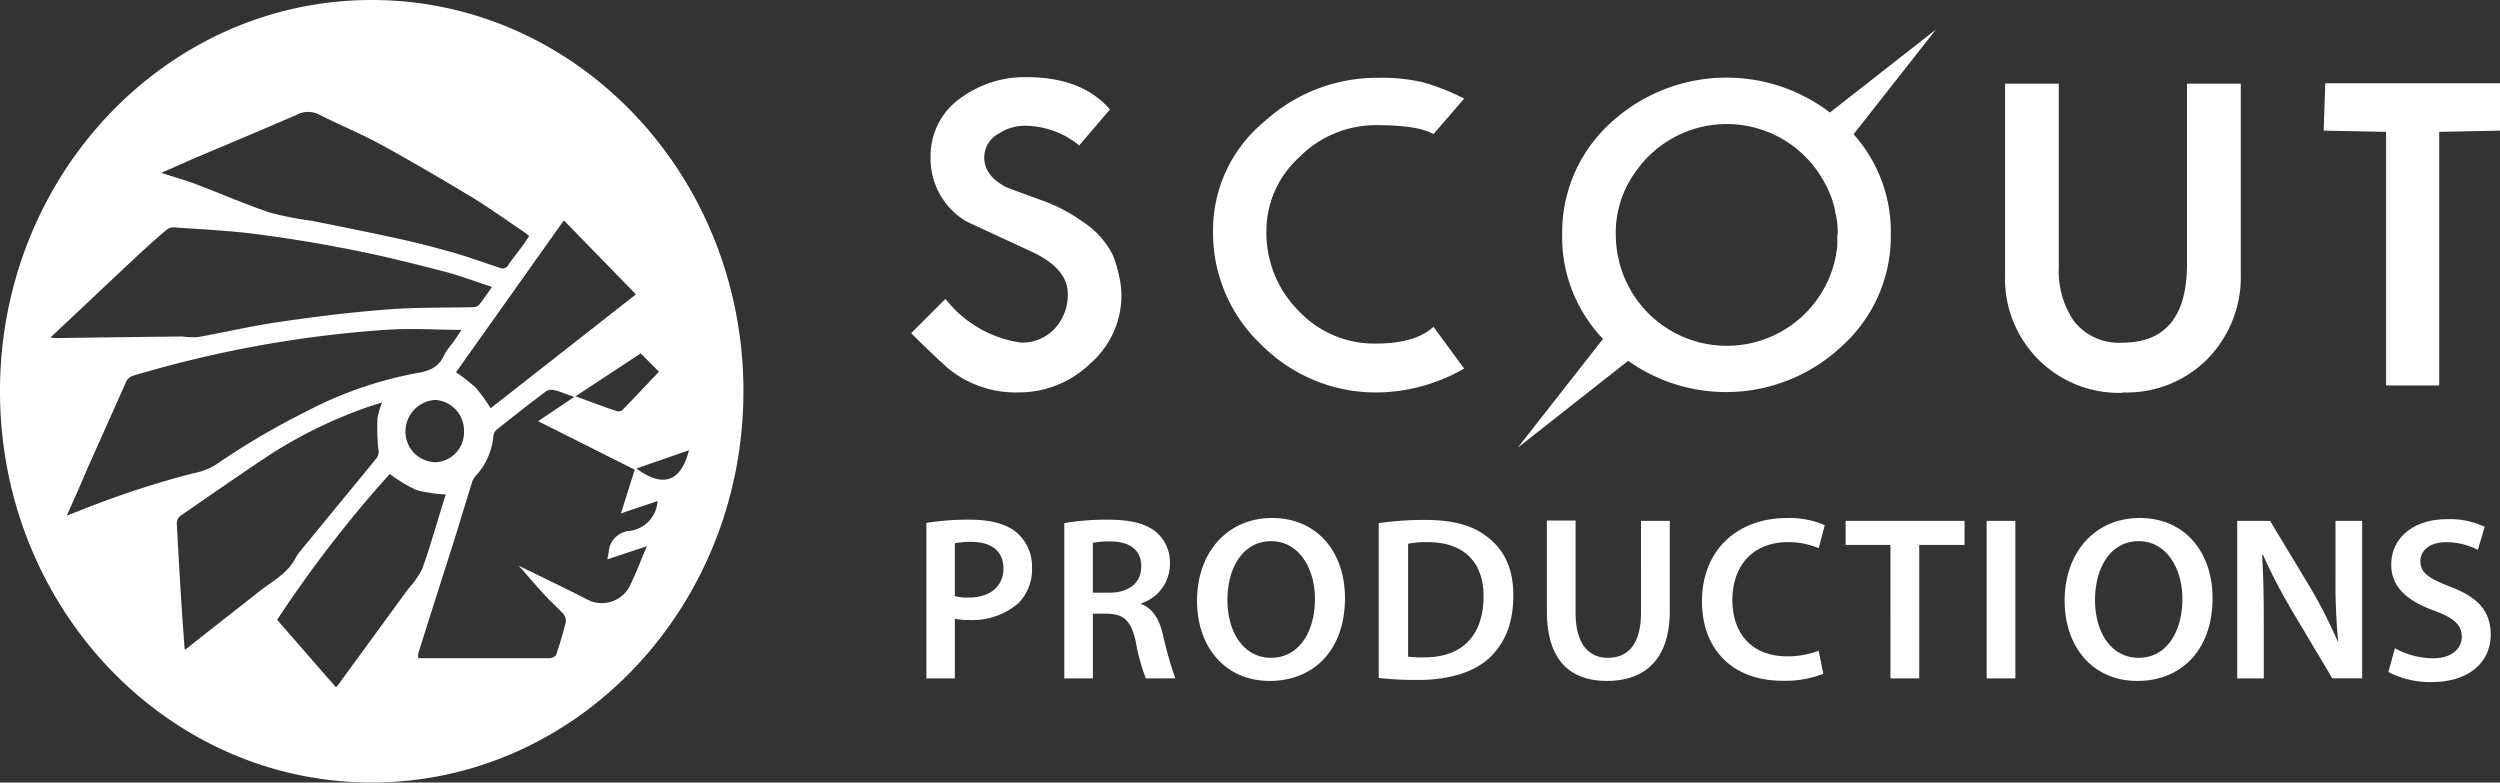 <svg xmlns="http://www.w3.org/2000/svg" width="400" height="125.209" viewBox="0 0 400 125.209">
  <rect x="0" y="0" width="400" height="125.209" fill="#333333" stroke="none"/>
  <g id="LOGO" transform="translate(14 0)">
    <path id="SCOUT_PRODUCTIONS" data-name="SCOUT PRODUCTIONS" d="M0,62.6C0,28.028,26.628,0,59.474,0s59.474,28.028,59.474,62.6-26.628,62.6-59.474,62.6S0,97.18,0,62.6ZM44.341,99.17l9.41,10.795c.208-.231.319-.336.4-.453L65.3,94.243a14.42,14.42,0,0,0,2.248-3.192c1.4-3.933,2.543-8.069,3.771-11.947a22.722,22.722,0,0,1-4.68-.686,24.452,24.452,0,0,1-4.274-2.586A194.892,194.892,0,0,0,44.341,99.17ZM87.38,62.6c-2.689,2.005-5.306,4.072-7.921,6.155a1.586,1.586,0,0,0-.517,1.008,10.843,10.843,0,0,1-2.9,6.464,2.489,2.489,0,0,0-.515.944c-1.045,3.322-2.028,6.647-3.072,9.955-1.842,5.767-3.7,11.6-5.528,17.4a2.824,2.824,0,0,0,0,.789H87.9c.381,0,.983-.258,1.08-.542.591-1.708,1.094-3.427,1.535-5.172a1.629,1.629,0,0,0-.319-1.292c-.933-1.061-2.026-1.98-2.984-3.039C85.772,93.726,84.421,92.1,83,90.507l.3.155c3.686,1.811,7.369,3.556,11.055,5.456a5.054,5.054,0,0,0,6.276-2.095c1.045-2.069,1.867-4.267,2.876-6.633L97.171,89.5l.208-1.086a3.661,3.661,0,0,1,3.256-3.464v.012a5.136,5.136,0,0,0,4.581-4.8l-5.86,1.978,2.2-6.994L86.1,67.388l5.784-3.878c-1.214-.427-2.174-.828-3.181-1.086a1.761,1.761,0,0,0-1.327.181Zm-27.686,2.25-.614.194a73.492,73.492,0,0,0-15.526,7.472c-4.912,3.233-9.825,6.672-14.739,10.06a1.585,1.585,0,0,0-.528,1.189c.233,4.486.5,9.025.787,13.536.134,2.186.319,4.358.478,6.711.3-.245.528-.414.75-.581,3.6-2.872,7.21-5.664,10.808-8.508,2.2-1.822,4.816-2.986,6.215-5.7a7.016,7.016,0,0,1,.824-1.175q6.041-7.359,12.062-14.688a1.721,1.721,0,0,0,.332-1.475,32.484,32.484,0,0,1-.148-4.9,11.511,11.511,0,0,1,.748-2.586Zm2-12.075a184.956,184.956,0,0,0-20.636,2.584A187.737,187.737,0,0,0,21.31,60.11,1.841,1.841,0,0,0,20.082,61.3c-2,4.5-4.03,9.025-6.042,13.55-1.057,2.483-2.126,4.9-3.353,7.655l2.666-1.047A147.919,147.919,0,0,1,30.867,75.74a11.164,11.164,0,0,0,3.524-1.292,121.3,121.3,0,0,1,14.838-8.728,62.292,62.292,0,0,1,17.2-5.974c2.015-.322,3.746-.826,4.667-3.011A11.212,11.212,0,0,1,72.42,54.9c.517-.736,1.006-1.5,1.413-2.12-2.7,0-5.41-.133-8.1-.133C64.38,52.646,63.036,52.679,61.7,52.779Zm40.166,22.173.012.039c3.575,2.652,6.9,2.806,8.364-2.947ZM64.878,68.993a4.88,4.88,0,0,0,4.791,4.964,4.779,4.779,0,0,0,4.57-4.964,4.9,4.9,0,0,0-4.533-5A5.044,5.044,0,0,0,64.878,68.993Zm27.208-5.586c2.283.839,4.4,1.628,6.522,2.353a1.067,1.067,0,0,0,.944-.13c1.966-2,3.894-4.072,5.885-6.153l-2.924-2.936ZM72.96,59.566a27.371,27.371,0,0,1,3.194,2.5A26.138,26.138,0,0,1,78.5,65.321L101.752,47.1,90.219,35.258ZM26.8,36.655c-1.5,1.228-2.973,2.586-4.408,3.878l-8.6,8.083-5.735,5.4.762.078q10.145-.143,20.3-.258a15.269,15.269,0,0,0,2.456.117c4.263-.764,8.562-1.772,12.862-2.405,5.6-.828,11.214-1.539,16.839-1.978,4.791-.425,9.606-.3,14.4-.425a1.363,1.363,0,0,0,.946-.336c.725-.894,1.352-1.85,2.1-2.9-2.7-.88-5.158-1.811-7.614-2.458C66.315,42.216,61.512,41,56.6,40.03q-7.822-1.565-15.685-2.586c-4.323-.556-8.7-.75-13.045-1.061a1.555,1.555,0,0,0-1.069.272ZM47.461,18.372c-5.539,2.419-11.1,4.719-16.668,7.086l-5,2.2c2.052.661,3.808,1.152,5.5,1.786,3.993,1.512,7.91,3.231,11.951,4.589a52.724,52.724,0,0,0,6.621,1.294c4.655.931,9.322,1.861,13.966,2.883,3.021.659,5.982,1.434,8.967,2.289,2.4.7,4.766,1.564,7.148,2.353a1.07,1.07,0,0,0,1.426-.53c.736-1.061,1.56-2.056,2.308-3.091.344-.464.639-.956.983-1.461-.344-.284-.589-.492-.847-.672-2.825-1.9-5.6-3.9-8.5-5.662-4.791-2.872-9.544-5.664-14.457-8.353-3.169-1.708-6.5-3.091-9.716-4.708a3.871,3.871,0,0,0-3.684,0Zm334.68,89.15,1.043-3.808a12.658,12.658,0,0,0,6.142,1.609c2.912,0,4.558-1.535,4.558-3.439s-1.278-3.035-4.447-4.189c-4.189-1.535-6.841-3.686-6.841-7.369,0-4.152,3.439-7.259,8.93-7.259a13.054,13.054,0,0,1,6.019,1.228l-1.082,3.684a11.044,11.044,0,0,0-5.048-1.228c-2.924,0-4.152,1.535-4.152,3.035,0,1.89,1.412,2.788,4.778,4.09,4.373,1.646,6.462,3.857,6.474,7.665,0,4.078-3.058,7.591-9.532,7.591l-.223,0A14.412,14.412,0,0,1,382.141,107.522Zm-51.8-11.4c0-7.776,4.9-13.241,12-13.241,7.333,0,11.667,5.576,11.667,12.8,0,8.452-5.121,13.266-12.036,13.266C334.827,108.947,330.343,103.493,330.343,96.123Zm4.863-.111c0,5.158,2.58,9.237,6.991,9.237,4.445,0,6.989-4.152,6.989-9.421,0-4.754-2.458-9.237-6.989-9.237S335.206,90.854,335.206,96.013ZM247.5,97.769V83.287h4.593V98.028c0,4.937,2.052,7.222,5.16,7.222,3.328,0,5.306-2.31,5.306-7.222V83.337h4.607V97.732c0,7.776-4,11.214-10.06,11.214C251.268,108.947,247.5,105.7,247.5,97.769Zm-55.973-1.646c0-7.776,4.9-13.241,12-13.241,7.332,0,11.669,5.576,11.669,12.8,0,8.452-5.121,13.266-12.038,13.266C196.008,108.947,191.524,103.493,191.524,96.123Zm4.865-.111c0,5.158,2.58,9.237,6.989,9.237,4.447,0,7.014-4.152,7.014-9.421,0-4.754-2.481-9.237-7.014-9.237S196.389,90.854,196.389,96.013Zm88.795,12.909c-7.958,0-12.872-5.011-12.872-12.712,0-8.3,5.809-13.315,13.511-13.315a14.172,14.172,0,0,1,6.141,1.131l-.971,3.684a12.57,12.57,0,0,0-4.912-.97c-5.123,0-8.832,3.217-8.906,9.188,0,5.576,3.219,9.089,8.8,9.089a14.148,14.148,0,0,0,5.011-.9l.736,3.686a16.562,16.562,0,0,1-6,1.126Q285.451,108.93,285.184,108.921Zm-64.592-.455V83.7a52.529,52.529,0,0,1,7.369-.515c4.715,0,7.935.969,10.243,2.91,2.469,1.953,3.967,4.974,3.919,9.237,0,4.533-1.424,7.739-3.93,10.023s-6.485,3.439-11.4,3.439h-.34A51.666,51.666,0,0,1,220.592,108.467ZM225.3,87v18.067a17.377,17.377,0,0,0,2.543.111c5.92.037,9.47-3.291,9.53-9.691.037-5.528-3.169-8.745-8.93-8.745q-.169,0-.338,0A15.072,15.072,0,0,0,225.3,87Zm132.648,21.543v-25.2h5.269l6.509,10.808a78.114,78.114,0,0,1,4.3,8.452h.074a100.889,100.889,0,0,1-.418-10.478V83.337h4.263v25.192h-4.779l-6.583-11.055a88.463,88.463,0,0,1-4.5-8.683h-.148c.2,3.254.27,6.583.27,10.735v9.015Zm-40.084,0v-25.2h4.593v25.2Zm-15.39,0V87.194H295.3V83.337h19.027v3.857h-7.247v21.347Zm-119.141,0a31.631,31.631,0,0,1-1.622-5.945c-.748-3.291-1.9-4.335-4.519-4.408h-2.333v10.354h-4.57V83.7a40.019,40.019,0,0,1,6.963-.552c3.624,0,6.056.589,7.775,2.015a6.4,6.4,0,0,1,2.163,5.085,6.623,6.623,0,0,1-4.6,6.289v.111c1.83.674,2.912,2.431,3.464,4.863a62.87,62.87,0,0,0,1.99,7.026ZM174.854,86.85v7.972h2.726c3.109,0,5.011-1.646,5.024-4.152,0-2.739-1.916-4.041-4.914-4.041q-.2-.006-.4-.006A13.271,13.271,0,0,0,174.854,86.85Zm-26.635,21.691V83.667a40.9,40.9,0,0,1,7.026-.515c3.365,0,5.8.711,7.42,2.052a7.12,7.12,0,0,1,2.456,5.576,7.67,7.67,0,0,1-2.137,5.687,11.19,11.19,0,0,1-7.96,2.726,10.148,10.148,0,0,1-2.248-.185v9.532Zm4.556-21.617v8.45a7.377,7.377,0,0,0,2.248.233c3.441,0,5.528-1.842,5.528-4.642s-1.941-4.263-5.121-4.263l-.256,0A12.931,12.931,0,0,0,152.775,86.924Zm103.709-32.7A23.547,23.547,0,0,1,249.947,37.5a23.686,23.686,0,0,1,7.9-17.97A27.34,27.34,0,0,1,292.79,18L309.742,4.729,296.573,21.483a23.343,23.343,0,0,1,5.959,15.969,23.659,23.659,0,0,1-7.838,17.933,27.022,27.022,0,0,1-34.184,2.345L242.836,71.635Zm5.244-26.789a16.6,16.6,0,0,0-3.206,10.109,17.634,17.634,0,0,0,.185,2.458l.074.5A17.761,17.761,0,0,0,293.725,41c.085-.2.023-.221.085-.591a7.57,7.57,0,0,0,.159-1.106V37.562l.074-.051V37.3a17.767,17.767,0,0,0-.111-1.819c-.049-.392-.122-.81-.2-1.228a.873.873,0,0,1-.1-.492A16.354,16.354,0,0,0,292.19,29.7c-.222-.4-.443-.822-.688-1.228a.157.157,0,0,1-.1-.171A17.746,17.746,0,0,0,276.8,19.855c-.172,0-.343-.007-.514-.007A17.752,17.752,0,0,0,261.727,27.44Zm64.415,30.082A18.229,18.229,0,0,1,320.811,44.1V13.389h8.6v29.3a14.184,14.184,0,0,0,2.357,8.6,9.089,9.089,0,0,0,7.838,3.538q10.317-.012,10.317-12.615V13.389h8.6V43.7a18.765,18.765,0,0,1-5.294,13.7,18.24,18.24,0,0,1-13.585,5.392l-.074.062q-.269.008-.537.008A18.23,18.23,0,0,1,326.142,57.522ZM151.535,58.8q-3.133-2.874-5.749-5.491l5.491-5.491a18.6,18.6,0,0,0,12.087,7,7.079,7.079,0,0,0,5.392-2.248,7.872,7.872,0,0,0,2.089-5.588q0-3.981-5.675-6.658l-10.587-4.914a11.682,11.682,0,0,1-5.689-10.317,11.3,11.3,0,0,1,4.914-9.483,17.406,17.406,0,0,1,10.453-3.268q8.895.015,13.328,5.172l-4.914,5.749a13.962,13.962,0,0,0-8.6-3.146,7.7,7.7,0,0,0-4.372,1.315,4.321,4.321,0,0,0-2.223,3.783q0,2.885,3.462,4.7c.258.136,2.2.847,5.811,2.162a26.046,26.046,0,0,1,6.472,3.39,13.628,13.628,0,0,1,4.828,5.355,17.737,17.737,0,0,1,.983,3.268,13.726,13.726,0,0,1,.392,3.144,14.43,14.43,0,0,1-5,10.944,16.387,16.387,0,0,1-11.4,4.607c-.174.005-.348.008-.521.008A17.062,17.062,0,0,1,151.535,58.8Zm50.352-3.573a24.572,24.572,0,0,1-7.8-18.291,22.51,22.51,0,0,1,8.23-17.5,26.732,26.732,0,0,1,18.289-6.989,29.462,29.462,0,0,1,7.051.713,36.172,36.172,0,0,1,6.608,2.615l-4.912,5.687q-2.361-1.437-9.213-1.436a17.2,17.2,0,0,0-12.184,5.059,15.969,15.969,0,0,0-5.331,11.928,17.635,17.635,0,0,0,5.1,12.664,16.569,16.569,0,0,0,12.417,5.294c4.177,0,7.247-.884,9.213-2.677l4.912,6.668a28.456,28.456,0,0,1-13.793,3.833l-.331,0A25.8,25.8,0,0,1,201.888,55.225Zm179.884,6.449V21.1l-9.987-.2.258-7.579H400v7.579l-9.728.2V61.674Z" transform="translate(-14 0)" fill="#fff"/>
  </g>
</svg>